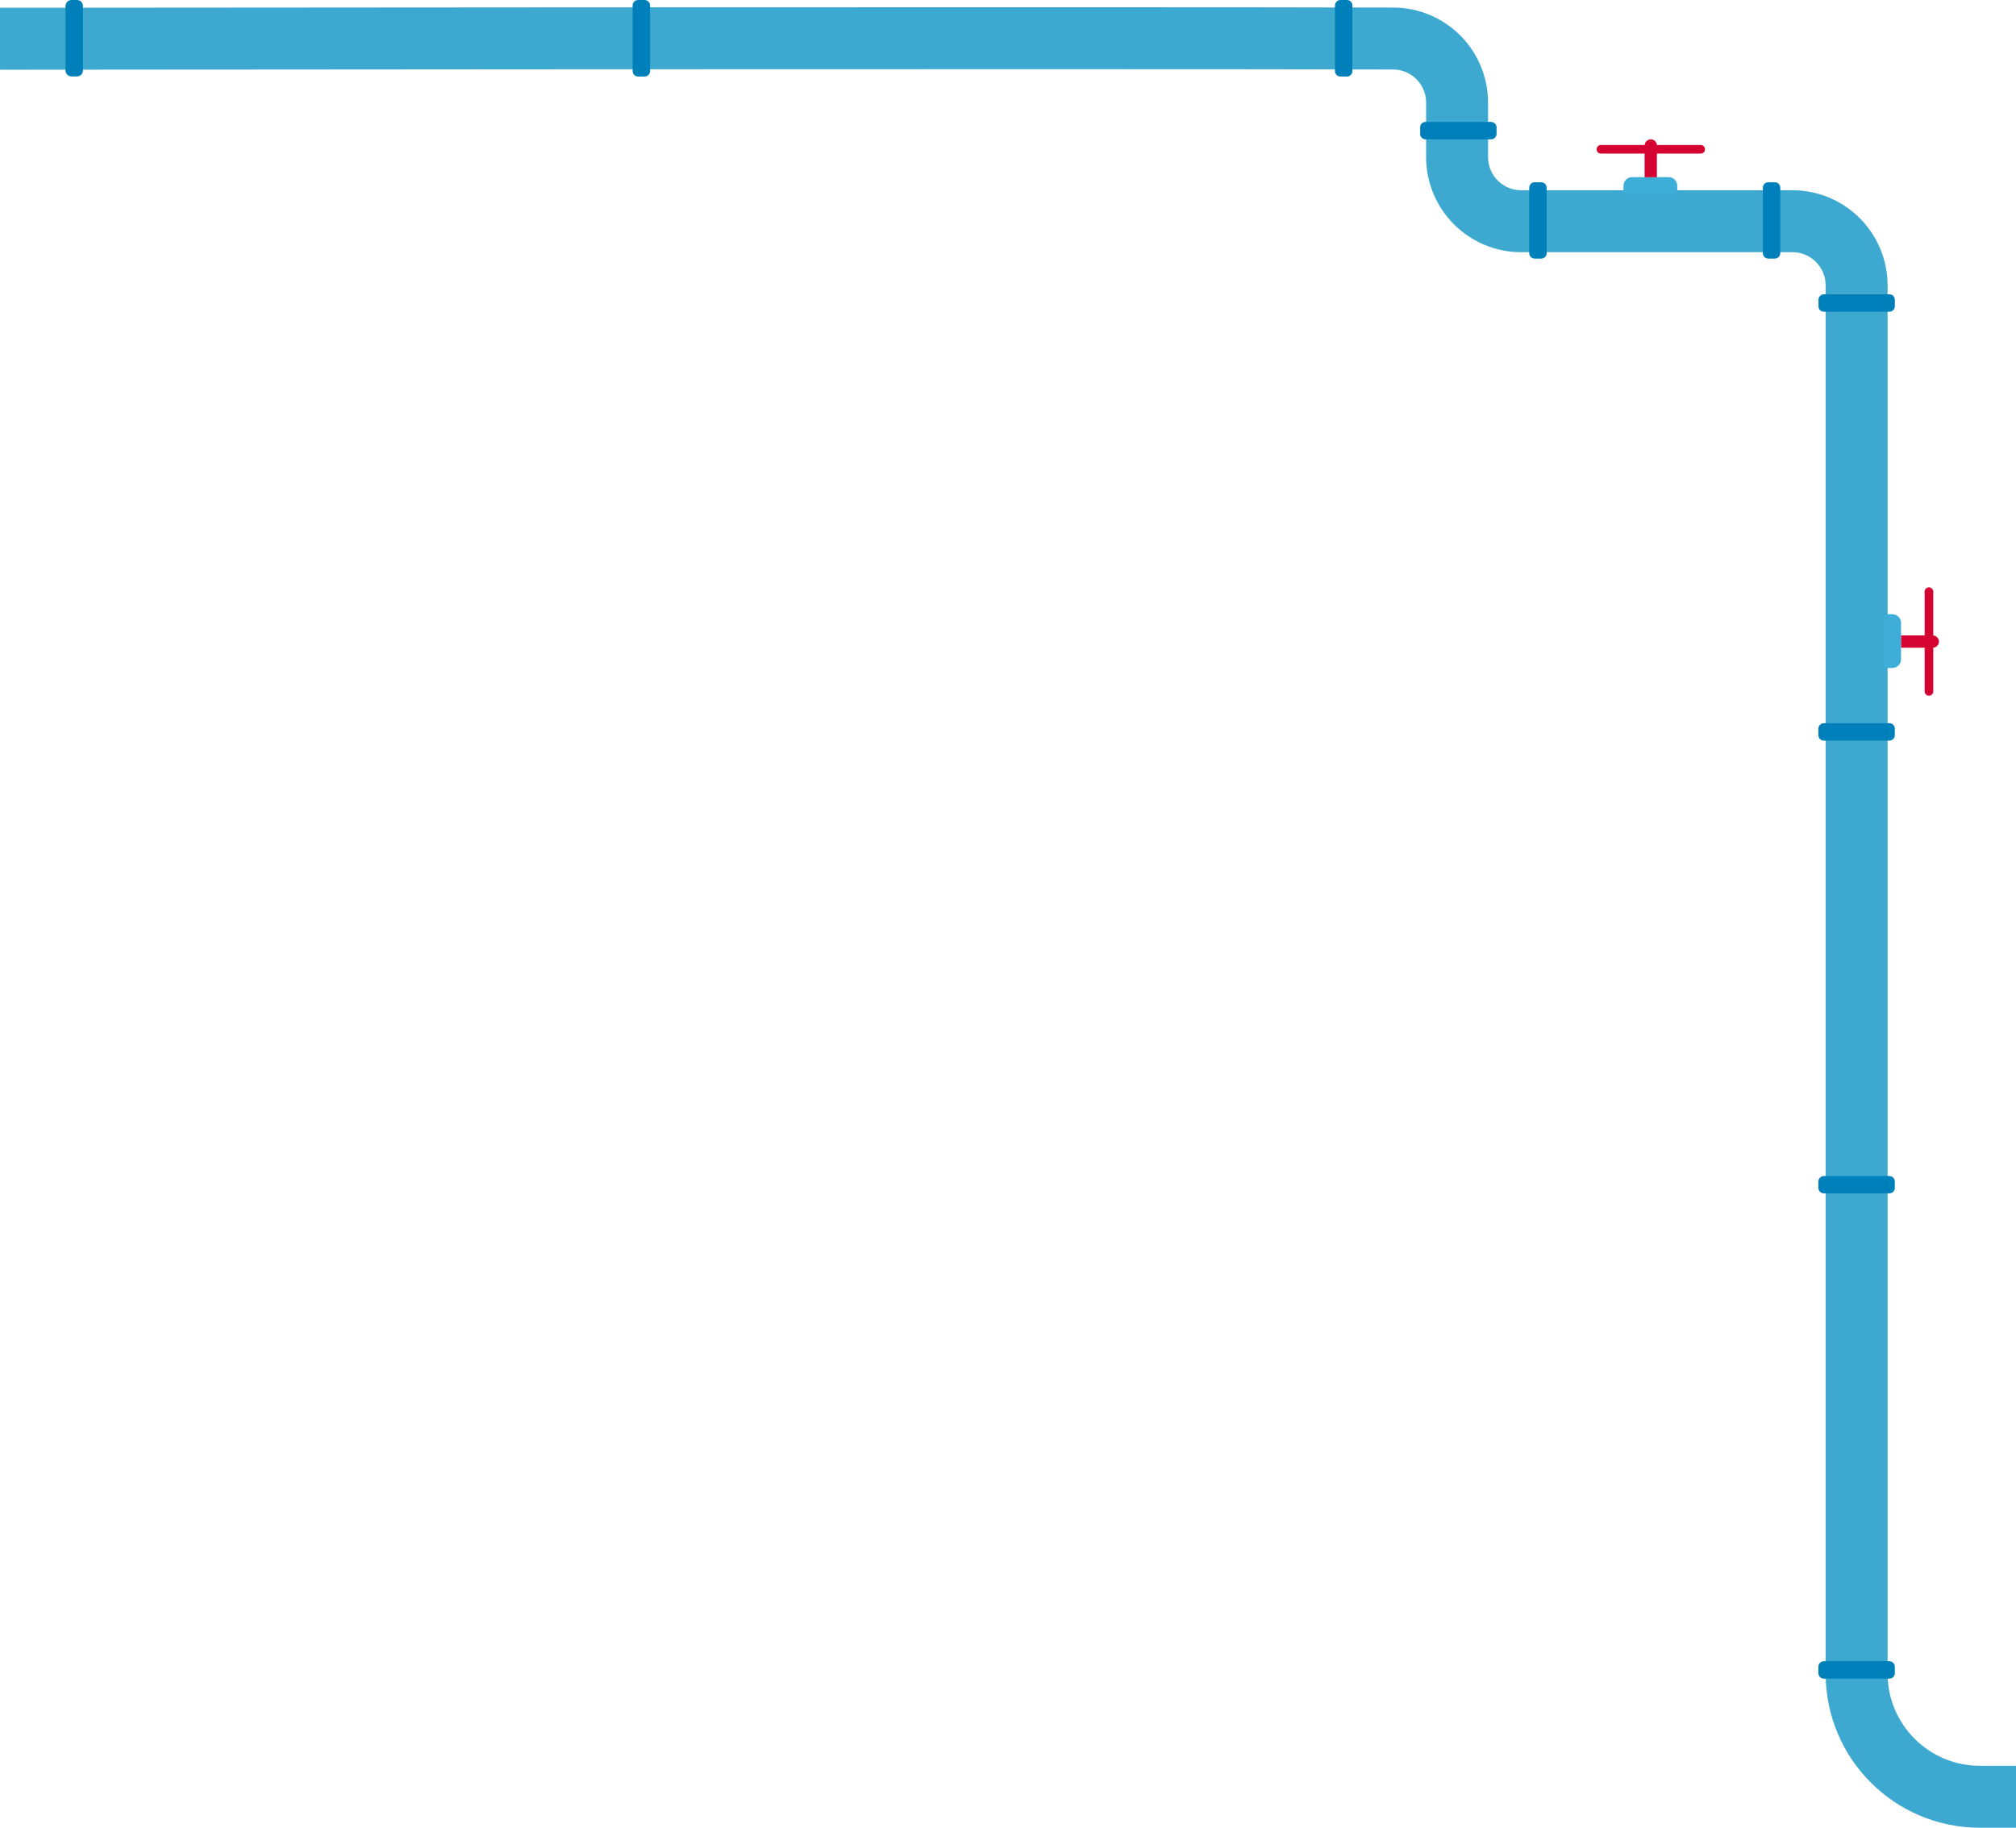 <?xml version="1.0" encoding="UTF-8"?> <!-- Generator: Adobe Illustrator 27.0.0, SVG Export Plug-In . SVG Version: 6.00 Build 0) --> <svg xmlns="http://www.w3.org/2000/svg" xmlns:xlink="http://www.w3.org/1999/xlink" id="Слой_1" x="0px" y="0px" viewBox="0 0 1920 1740.8" style="enable-background:new 0 0 1920 1740.8;" xml:space="preserve"> <style type="text/css"> .st0{fill:#0080BA;} .st1{fill:none;stroke:#3DA8D0;stroke-width:59;stroke-miterlimit:10;} .st2{fill:#3DAED8;} .st3{fill:#D50332;} </style> <path class="st0" d="M-519.9,2662.5h-233.2c-26.1,0-47.3-21.2-47.3-47.3v-3.3l0,0v-659.1c0.1-43.1-8.6-85.8-25.4-125.5 c-16.2-38.3-39.6-73.1-69.1-102.5c-29.4-29.4-64.2-52.9-102.5-69.1c-39.7-16.8-82.4-25.4-125.5-25.4H-1356v130h233.2 c106.1,0,192.4,86.3,192.4,192.4v617.4l0,0v45c0,97.8,79.5,177.3,177.3,177.3H773.7v-130H-519.9z"></path> <path class="st1" d="M0,36.9c0,0,1061.3-1,1326.8-0.2c33.7,0.1,60.9,27.4,60.9,61.1v51.8c0,33.7,27.3,61.1,61.1,61.1h258.3 c33.7,0,61.1,27.4,61.1,61.1v1322.1c0,64.9,52.6,117.4,117.4,117.4h34.4"></path> <path class="st0" d="M68.2,0h5.2C76.4,0,79,2.5,79,5.7v61.4c0,3.1-2.5,5.7-5.7,5.7h-5.2c-3.1,0-5.7-2.5-5.7-5.7V5.7 C62.5,2.5,65,0,68.2,0z"></path> <path class="st0" d="M607.7,0h6.2c2.8,0,5.2,2.3,5.2,5.2v62.5c0,2.8-2.3,5.2-5.2,5.2h-6.2c-2.8,0-5.2-2.3-5.2-5.2V5.2 C602.5,2.3,604.9,0,607.7,0z"></path> <path class="st0" d="M1276.6,0h6.2c2.8,0,5.2,2.3,5.2,5.2v62.5c0,2.8-2.3,5.2-5.2,5.2h-6.2c-2.8,0-5.2-2.3-5.2-5.2V5.2 C1271.5,2.3,1273.8,0,1276.6,0z"></path> <path class="st0" d="M1425.3,121.3v6.2c0,2.8-2.3,5.2-5.2,5.2h-62.5c-2.8,0-5.1-2.3-5.1-5.2v-6.2c0-2.8,2.3-5.2,5.1-5.2h62.5 C1423,116.2,1425.3,118.5,1425.3,121.3z"></path> <path class="st0" d="M1461.6,173.6h6.2c2.8,0,5.2,2.3,5.2,5.1v62.5c0,2.8-2.3,5.1-5.2,5.1h-6.2c-2.8,0-5.2-2.3-5.2-5.1v-62.5 C1456.5,175.9,1458.8,173.6,1461.6,173.6z"></path> <path class="st0" d="M1684.1,173.6h6.2c2.8,0,5.2,2.3,5.2,5.1v62.5c0,2.8-2.3,5.1-5.2,5.1h-6.2c-2.8,0-5.2-2.3-5.2-5.1v-62.5 C1678.9,175.9,1681.2,173.6,1684.1,173.6z"></path> <path class="st0" d="M1804.6,285.5v6.2c0,2.8-2.3,5.2-5.2,5.2H1737c-2.8,0-5.1-2.3-5.1-5.2v-6.2c0-2.8,2.3-5.2,5.1-5.2h62.5 C1802.3,280.3,1804.6,282.6,1804.6,285.5z"></path> <path class="st0" d="M1804.6,694v6.2c0,2.8-2.3,5.2-5.2,5.2H1737c-2.8,0-5.2-2.3-5.2-5.2V694c0-2.8,2.3-5.2,5.2-5.2h62.5 C1802.3,688.8,1804.6,691.1,1804.6,694z"></path> <path class="st0" d="M1804.6,1125.3v6.2c0,2.8-2.3,5.1-5.2,5.1H1737c-2.8,0-5.2-2.3-5.2-5.1v-6.2c0-2.8,2.3-5.2,5.2-5.2h62.5 C1802.3,1120.2,1804.6,1122.5,1804.6,1125.3z"></path> <path class="st0" d="M1804.6,1587.4v6.2c0,2.8-2.3,5.2-5.2,5.2H1737c-2.8,0-5.2-2.3-5.2-5.2v-6.2c0-2.8,2.3-5.2,5.2-5.2h62.5 C1802.3,1582.3,1804.6,1584.6,1804.6,1587.4z"></path> <path class="st2" d="M1554.4,168.7h34.8c4.5,0,8.2,3.7,8.2,8.2v7.8l0,0h-51.2l0,0v-7.8C1546.2,172.4,1549.8,168.7,1554.4,168.7z"></path> <path class="st3" d="M1572.2,132.7L1572.2,132.7c3.2,0,5.8,2.6,5.8,5.9v30.2l0,0h-11.7l0,0v-30.2 C1566.4,135.3,1569,132.7,1572.2,132.7z"></path> <path class="st3" d="M1524.7,138.1h95c2.3,0,4.1,1.8,4.1,4.1l0,0c0,2.3-1.8,4.1-4.1,4.1h-95c-2.3,0-4.1-1.8-4.1-4.1l0,0 C1520.6,139.9,1522.4,138.1,1524.7,138.1z"></path> <path class="st2" d="M1810.5,593.2V628c0,4.5-3.7,8.2-8.2,8.2h-7.8l0,0V585l0,0h7.8C1806.8,585,1810.5,588.7,1810.5,593.2z"></path> <path class="st3" d="M1846.6,611.1L1846.6,611.1c0,3.2-2.6,5.8-5.8,5.8h-30.2l0,0v-11.7l0,0h30.1 C1843.9,605.2,1846.6,607.8,1846.6,611.1C1846.6,611,1846.6,611.1,1846.6,611.1z"></path> <path class="st3" d="M1841.2,563.5v95c0,2.3-1.8,4.1-4.1,4.1l0,0c-2.3,0-4.1-1.8-4.1-4.1v-95c0-2.3,1.8-4.1,4.1-4.1l0,0 C1839.3,559.4,1841.2,561.3,1841.2,563.5z"></path> </svg> 